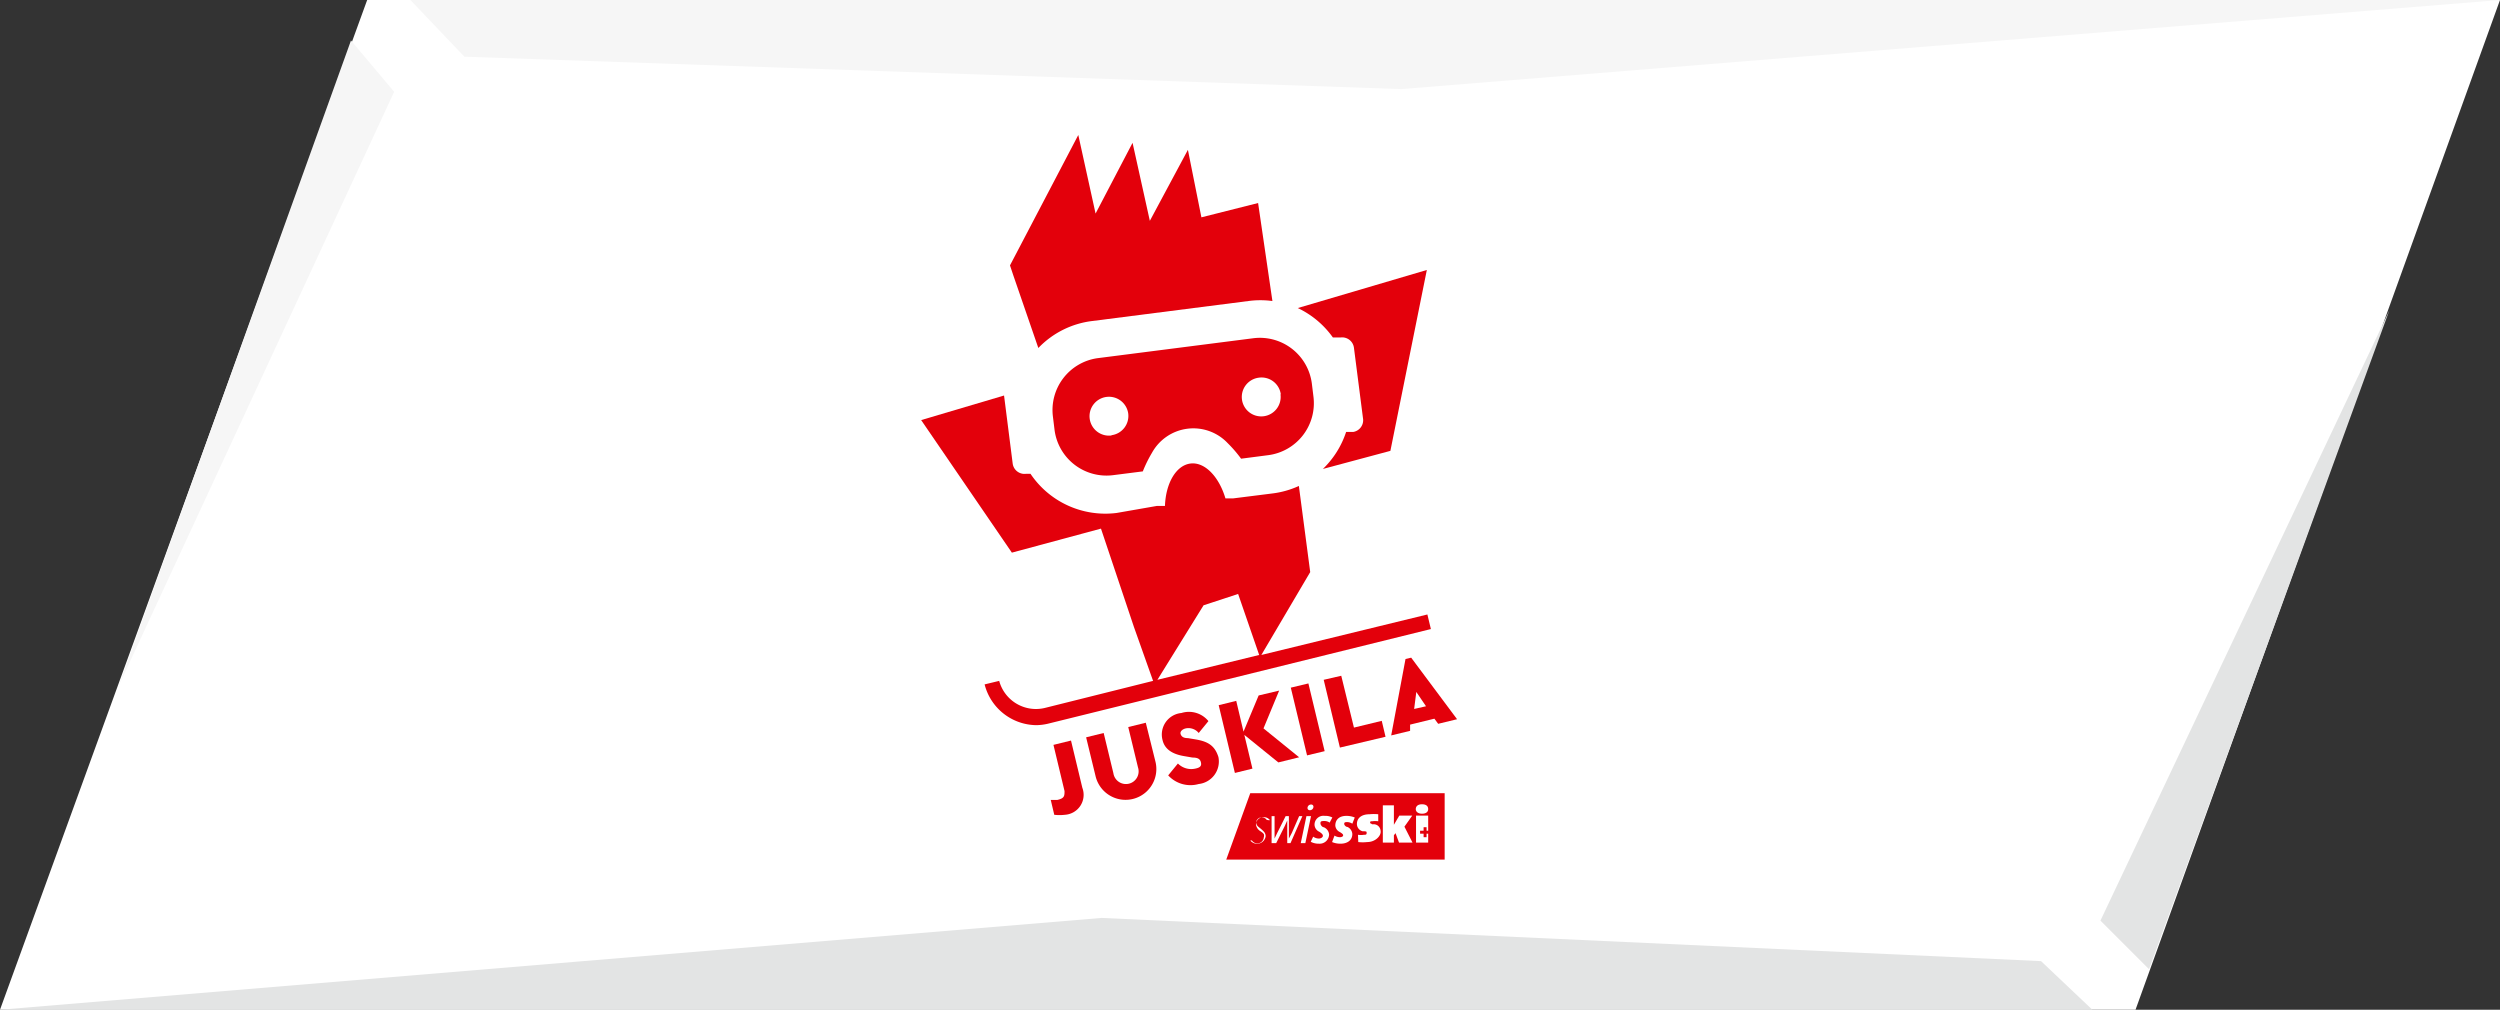 <svg xmlns="http://www.w3.org/2000/svg" viewBox="0 0 92.6 37.4"><rect x="0" y="0" width="92.6" height="37.4" fill="#333333" stroke="none"/><defs><style>.cls-1,.cls-5{fill:#fff;}.cls-2{fill:#e3e4e4;}.cls-3{fill:#f6f6f6;}.cls-4{fill:#e3000b;}.cls-5{fill-rule:evenodd;}</style></defs><title>juskila</title><g id="Ebene_2" data-name="Ebene 2"><g id="Ebene_2-2" data-name="Ebene 2"><polygon class="cls-1" points="13.6 0 0 37.4 79.1 37.4 92.6 0 13.6 0"/><polygon class="cls-2" points="88.5 11.5 77.8 34.1 79.6 35.9 88.5 11.5"/><polygon class="cls-2" points="40.8 34 0 37.4 77.5 37.4 75.6 35.6 40.8 34"/><polygon class="cls-3" points="15.2 0 17.2 2.1 51.9 3.3 92.6 0 15.2 0"/><polygon class="cls-3" points="13 1.5 4.4 25.4 14.6 3.4 13 1.5"/></g><g id="Ebene_1-2" data-name="Ebene 1"><path class="cls-4" d="M53,23.3l-.13-.54-6.15,1.5,1.81-3.07L48.11,18a3.32,3.32,0,0,1-1,.28l-1.43.18-.29,0c-.24-.81-.77-1.36-1.3-1.29s-.91.73-.94,1.57l-.3,0L41.36,19a3.34,3.34,0,0,1-3.19-1.45l-.17,0a.44.44,0,0,1-.49-.38l-.32-2.52-3.07.91,3.36,4.91,3.3-.89L42,23.22h0l.71,2-4,1a1.41,1.41,0,0,1-1.7-1l-.54.13a2,2,0,0,0,1.92,1.51,2,2,0,0,0,.45-.06h0Zm-8.42-.88L45.86,22l.78,2.26-3.77.92Z"/><path class="cls-4" d="M37.53,10.19l.93,2.7a3.32,3.32,0,0,1,2-1l5.78-.74a3.32,3.32,0,0,1,.89,0L46.6,7.52l-2.1.53L44,5.55,42.59,8.18l-.64-2.89L40.58,7.91,39.94,5,37.41,9.83h0Z"/><path class="cls-4" d="M39.67,27.43l-.65.16.41,1.71c0,.18,0,.27-.27.33l-.24,0,.13.55a1.68,1.68,0,0,0,.39,0,.74.74,0,0,0,.65-1Z"/><path class="cls-4" d="M50.12,16l-.26,0A3.36,3.36,0,0,1,49,17.37l2.5-.67L52.85,10l-4.78,1.41a3.36,3.36,0,0,1,1.3,1.09l.29,0a.44.44,0,0,1,.49.38l.34,2.65A.44.44,0,0,1,50.12,16Z"/><path class="cls-4" d="M46.41,12.53l-5.78.74A1.94,1.94,0,0,0,39,15.43l.06.49a1.94,1.94,0,0,0,2.17,1.68l1.1-.14a4.74,4.74,0,0,1,.34-.69h0a1.75,1.75,0,0,1,2.8-.36h0a4.74,4.74,0,0,1,.5.58l1-.13a1.94,1.94,0,0,0,1.68-2.17l-.06-.49A1.94,1.94,0,0,0,46.41,12.53Zm-5.24,3.6a.72.72,0,1,1,.62-.81A.72.72,0,0,1,41.17,16.12Zm6.26-1.52a.72.72,0,1,1-.81-.62A.72.72,0,0,1,47.44,14.6Z"/><path class="cls-4" d="M52.27,24.36l-.21.05-.53,2.83.7-.17,0-.23.9-.22.14.19.7-.17Zm.11,1.9.08-.63.36.53Z"/><polygon class="cls-4" points="50.15 26.95 49.68 25.03 49.03 25.18 49.63 27.69 51.32 27.29 51.18 26.7 50.15 26.95"/><rect class="cls-4" x="48.1" y="25.36" width="0.67" height="2.58" transform="translate(-4.88 12.04) rotate(-13.5)"/><polygon class="cls-4" points="47.38 25.58 46.62 25.76 46.06 27.1 45.79 25.96 45.14 26.12 45.74 28.63 46.39 28.47 46.09 27.22 47.35 28.24 48.12 28.05 46.8 26.98 47.38 25.58"/><path class="cls-4" d="M44.3,27.39,44,27.34c-.17,0-.24-.06-.27-.15s.06-.18.19-.21a.49.49,0,0,1,.48.17l.36-.44a.93.93,0,0,0-1-.3.8.8,0,0,0-.7,1c.08.35.38.53.82.6l.29.05c.19,0,.28.05.31.17s0,.2-.21.24a.69.69,0,0,1-.64-.19l-.36.44a1.12,1.12,0,0,0,1.13.32.84.84,0,0,0,.73-1C45,27.63,44.76,27.47,44.3,27.39Z"/><path class="cls-4" d="M42.44,26.77l-.65.16.36,1.49a.47.47,0,1,1-.91.22l-.36-1.49-.65.16.35,1.44a1.14,1.14,0,1,0,2.22-.53Z"/><polygon class="cls-4" points="45.42 31.84 53.51 31.84 53.51 29.38 46.31 29.38 45.42 31.84"/><path class="cls-1" d="M47.2,31.37"/><path class="cls-5" d="M48.65,29.88a.08.08,0,0,0-.09-.08.13.13,0,0,0-.13.13.08.08,0,0,0,.09.08A.13.13,0,0,0,48.65,29.88Zm-.09.35h-.17l-.21,1h.17Zm-.71.62.27-.62h.12l-.44,1h-.12l0-.64c0-.08,0-.15,0-.2l-.09.2-.32.64H47.1v-1h.11v.62c0,.08,0,.16,0,.21l.1-.21.31-.62h.12l0,.62c0,.08,0,.16,0,.21Zm-.93-.48a.2.2,0,0,0-.18-.09.19.19,0,0,0-.21.19c0,.09.06.14.15.21l.07.06.06.06a.25.25,0,0,1,.07.17.32.32,0,0,1-.57.16h0l.06,0h0a.24.24,0,0,0,.44-.11.2.2,0,0,0,0-.13l-.05-.05-.07-.05a.34.34,0,0,1-.17-.26.27.27,0,0,1,.28-.26.27.27,0,0,1,.24.11h0l-.05,0Zm2.43-.09a.55.55,0,0,0-.28-.06.33.33,0,0,0-.38.33.3.3,0,0,0,.18.26c.09.06.13.1.13.15s-.07.1-.15.1a.38.38,0,0,1-.21-.07l-.09.19a.62.62,0,0,0,.3.07.35.35,0,0,0,.38-.34.32.32,0,0,0-.2-.27c-.05,0-.12-.08-.12-.14s0-.09.14-.09a.34.34,0,0,1,.2.06Zm.83,0a.8.8,0,0,0-.31-.06c-.24,0-.41.12-.41.36a.29.29,0,0,0,.17.24c.08.05.12.08.12.12s-.05.07-.12.07a.38.38,0,0,1-.2-.06l-.09.24a.78.78,0,0,0,.32.06c.21,0,.43-.1.43-.36a.31.31,0,0,0-.18-.26c-.06,0-.12-.07-.12-.11s0-.07.11-.07a.36.36,0,0,1,.19.06Z"/><polygon class="cls-5" points="51.82 31.21 51.69 30.86 51.63 30.94 51.63 31.21 51.22 31.21 51.22 29.83 51.63 29.83 51.63 30.55 51.83 30.21 52.31 30.21 52.02 30.62 52.32 31.21 51.82 31.21"/><path class="cls-5" d="M50.3,30.92a.65.65,0,0,0,.22,0c.06,0,.1,0,.1-.06s0-.06-.08-.07l-.07,0a.28.28,0,0,1-.21-.27c0-.21.16-.36.47-.36a1.55,1.55,0,0,1,.32,0l0,.26a.75.75,0,0,0-.22,0c-.06,0-.08,0-.08.05s0,0,.07.06l.06,0c.14,0,.26.11.26.28s-.21.38-.5.38a1.41,1.41,0,0,1-.33,0Z"/><path class="cls-5" d="M52.67,30.14c-.14,0-.23-.07-.23-.17s.07-.18.23-.18.23.07.23.18S52.81,30.14,52.67,30.14Z"/><polygon class="cls-5" points="52.9 30.77 52.9 30.21 52.45 30.21 52.45 31.21 52.9 31.21 52.9 30.88 52.84 30.88 52.84 31.01 52.73 31.01 52.73 30.88 52.6 30.88 52.6 30.77 52.73 30.77 52.73 30.64 52.84 30.64 52.84 30.77 52.9 30.77"/></g></g></svg>